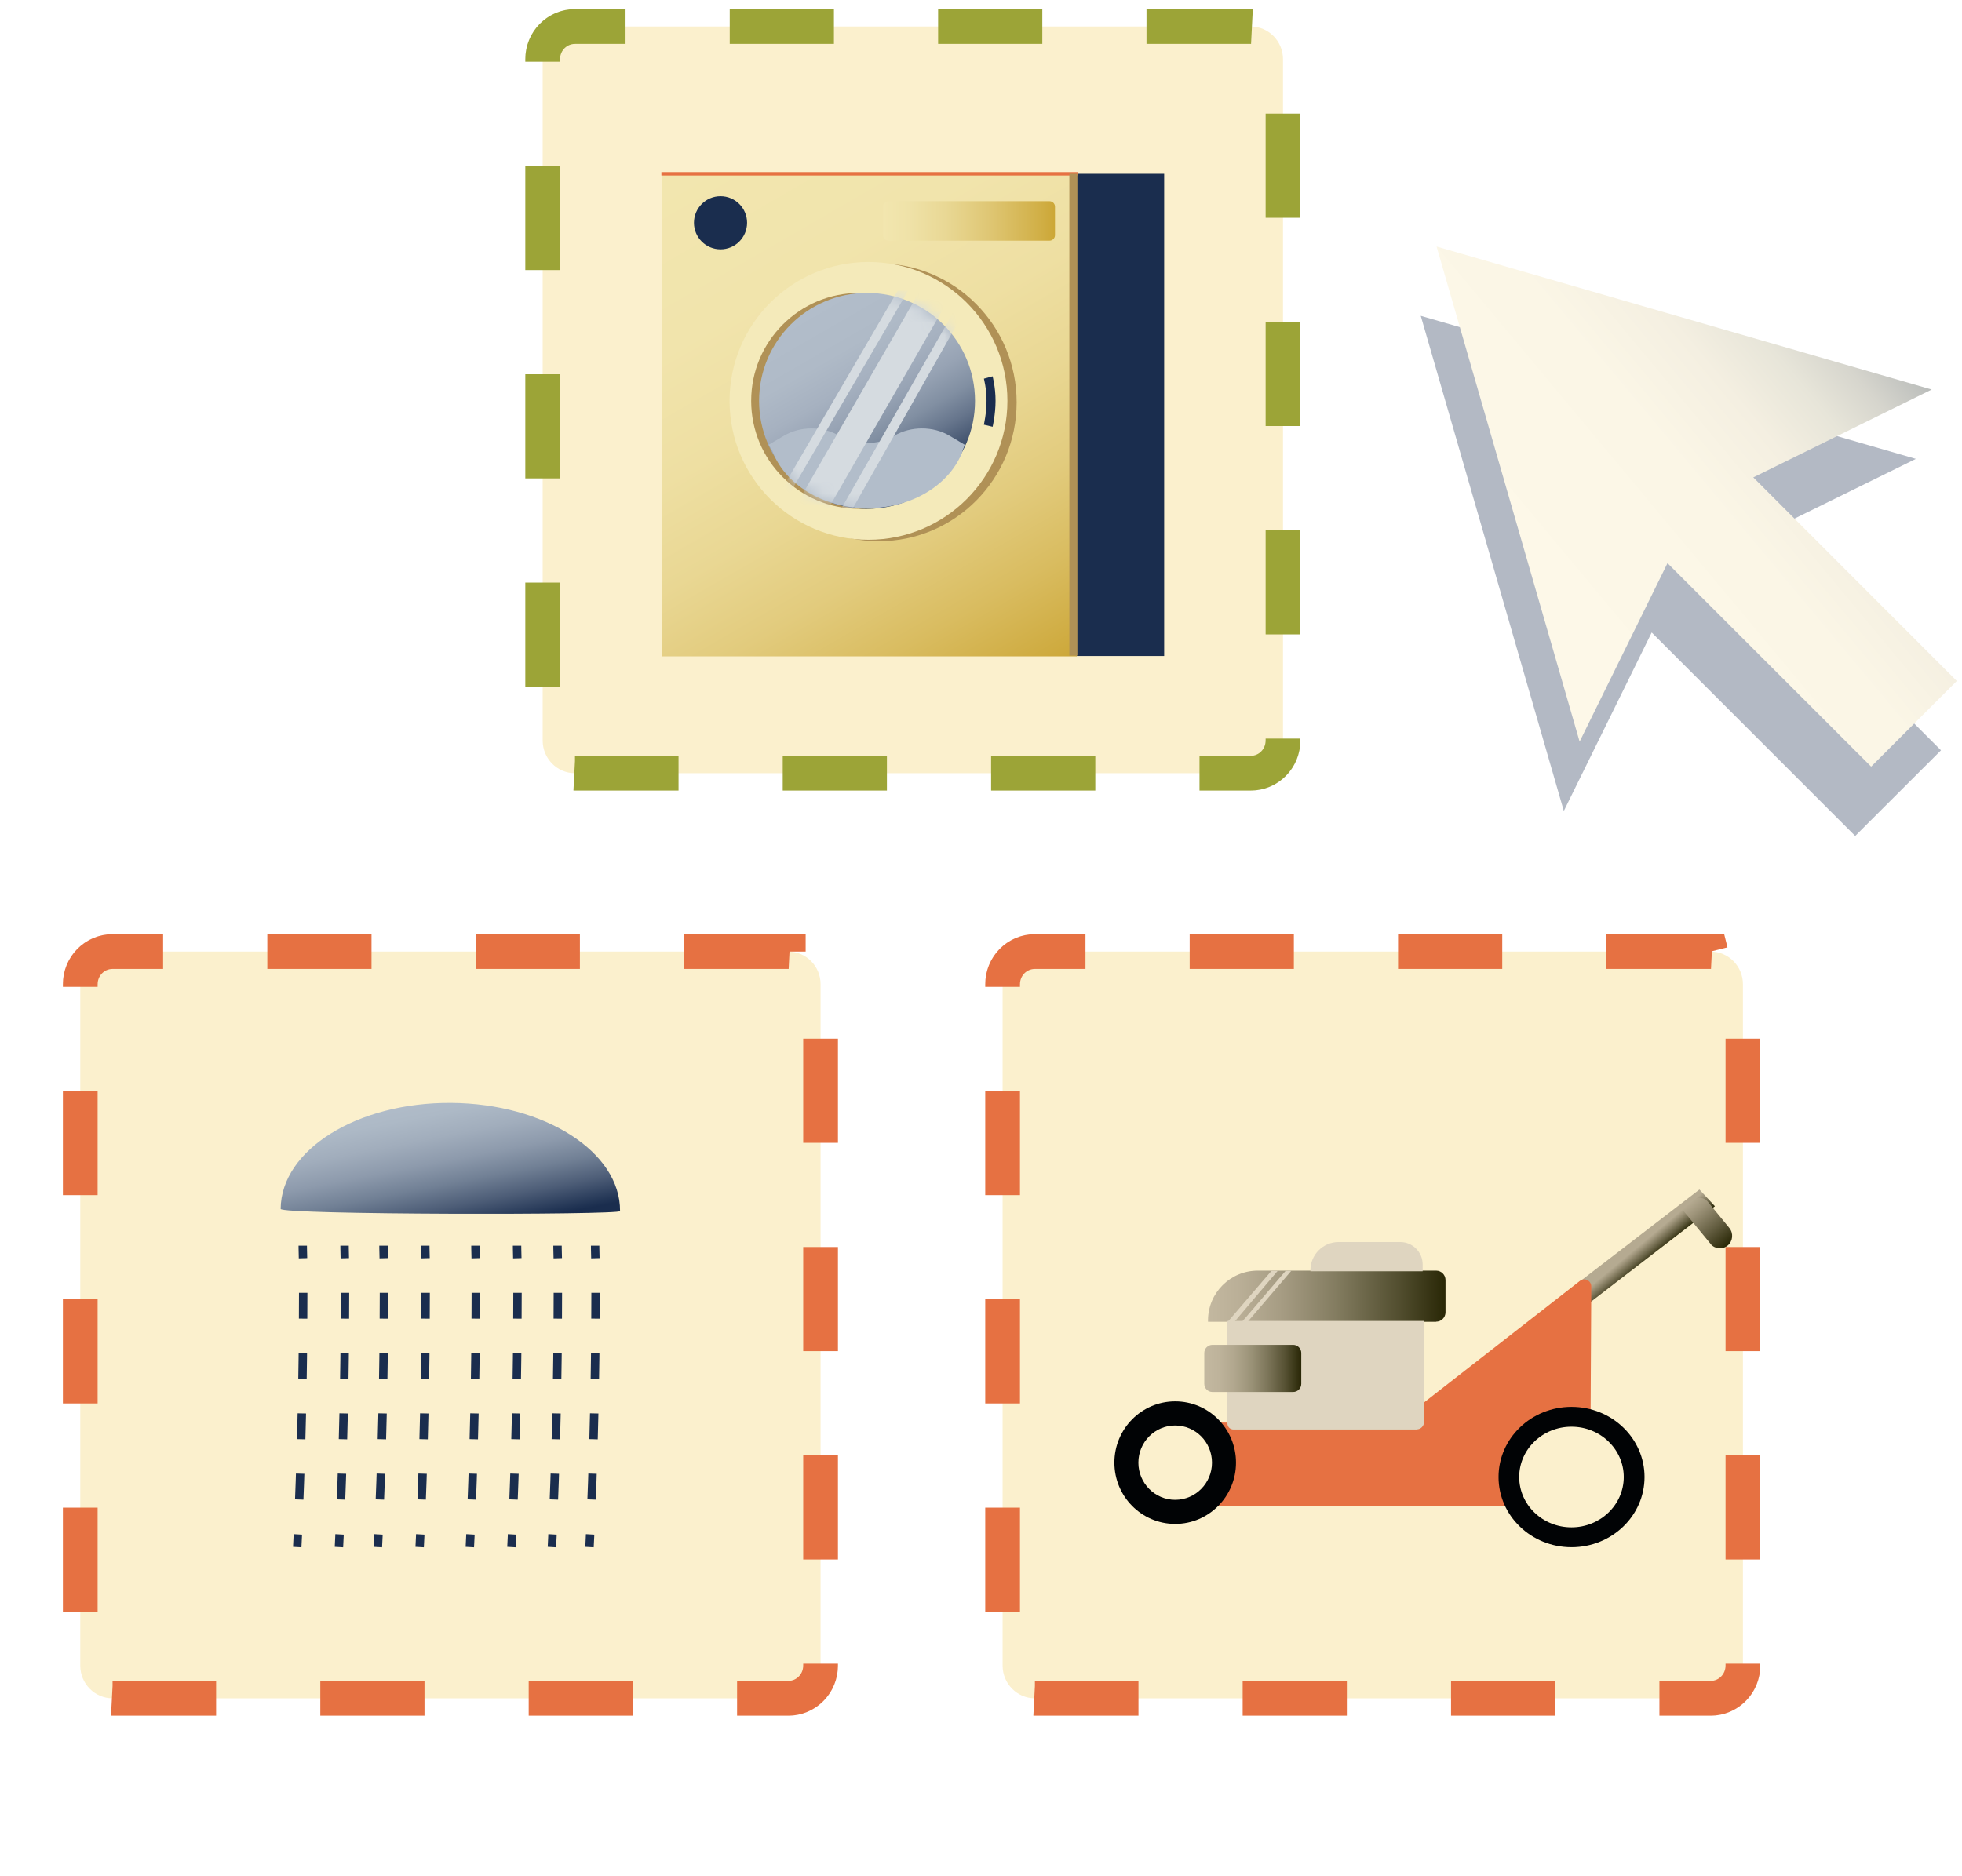 <?xml version="1.0" encoding="utf-8"?>
<svg xmlns="http://www.w3.org/2000/svg" fill="none" viewBox="0 0 161 154">
  <path fill="#1A2D4E" d="m157.216 37.664-40.63-11.74 11.74 40.64 7.21-14.65 16.7 16.7 7.04-7.03-16.71-16.71 14.65-7.21Z" opacity=".33"/>
  <path fill="url(#a)" d="m158.513 31.973-40.63-11.74 11.74 40.64 7.21-14.65 16.71 16.7 7.03-7.03-16.7-16.71 14.64-7.21Z"/>
  <path fill="#FBF0CD" d="M102.631 2.174H47.181c-1.47 0-2.65 1.2-2.65 2.68V60.784c0 1.48 1.19 2.68 2.65 2.68h55.45c1.47 0 2.65-1.2 2.65-2.68V4.854c0-1.48-1.19-2.68-2.65-2.68Z"/>
  <path stroke="#9CA437" stroke-dasharray="8.55 8.55" stroke-miterlimit="10" stroke-width="2.85" d="M102.631 2.174H47.181c-1.47 0-2.65 1.2-2.65 2.68V60.784c0 1.48 1.19 2.68 2.65 2.68h55.45c1.47 0 2.65-1.2 2.65-2.68V4.854c0-1.48-1.19-2.68-2.65-2.68Z"/>
  <path fill="#FBF0CD" d="M64.686 78.103H9.236c-1.47 0-2.65 1.2-2.65 2.68v55.931c0 1.48 1.19 2.68 2.65 2.68H64.686c1.47 0 2.65-1.2 2.65-2.68V80.784c0-1.48-1.19-2.68-2.65-2.68Z"/>
  <path stroke="#E67142" stroke-dasharray="8.55 8.55" stroke-miterlimit="10" stroke-width="2.85" d="M64.686 78.103H9.236c-1.47 0-2.65 1.2-2.65 2.68v55.931c0 1.48 1.19 2.68 2.65 2.68H64.686c1.47 0 2.65-1.2 2.65-2.68V80.784c0-1.48-1.19-2.68-2.65-2.68Z"/>
  <path fill="#FBF0CD" d="M140.373 78.103H84.923c-1.47 0-2.65 1.2-2.65 2.68v55.931c0 1.48 1.19 2.68 2.65 2.68h55.45c1.47 0 2.65-1.2 2.65-2.68V80.784c0-1.48-1.19-2.68-2.65-2.68Z"/>
  <path stroke="#E67142" stroke-dasharray="8.55 8.55" stroke-miterlimit="10" stroke-width="2.85" d="M140.373 78.103H84.923c-1.47 0-2.65 1.2-2.65 2.68v55.931c0 1.48 1.19 2.68 2.65 2.68h55.45c1.47 0 2.65-1.2 2.65-2.68V80.784c0-1.48-1.19-2.68-2.65-2.68Z"/>
  <path fill="url(#b)" d="m129.344 107.774 11.38-8.77-1.27-1.37-10.04 7.72-.07 2.42Z"/>
  <path fill="url(#c)" d="m140.361 102.084-2.33-2.83.95-.75c.36-.28.87-.23 1.16.13l1.77 2.16c.35.43.29 1.07-.13 1.43-.43.36-1.07.3-1.42-.13v-.01Z"/>
  <path fill="#E67142" d="M96.842 123.584h30.08v-6.82H96.842v6.82Z"/>
  <path fill="#E67142" d="m116.829 116.924 13.69-.15.06-11.18c0-.48-.55-.76-.93-.46l-12.86 10.03.04 1.76Z"/>
  <path fill="url(#d)" d="M117.847 108.493H99.147s-.02 0-.02-.02v-.1c0-2.25 1.83-4.08 4.08-4.08h14.64c.43 0 .77.35.77.77v2.65c0 .43-.35.77-.77.77v.01Z"/>
  <path fill="#DFD5C0" d="M116.742 104.344h-9.21v-.09c0-1.27 1.04-2.31 2.31-2.31h5.06c1.01 0 1.84.82 1.84 1.84v.56Zm-.49 12.99h-15.04c-.27 0-.49-.22-.49-.49v-8.42h16.13v8.3c0 .33-.27.6-.6.6v.01Z"/>
  <path fill="url(#e)" d="M99.491 114.254h6.62c.37 0 .67-.3.67-.67v-2.53c0-.37-.3-.67-.67-.67h-6.62c-.37 0-.67.3-.67.67v2.53c0 .37.3.67.67.67Z"/>
  <path fill="#010305" d="M96.435 125.083c2.756 0 4.99-2.252 4.99-5.03 0-2.778-2.234-5.03-4.99-5.03s-4.99 2.252-4.99 5.03c0 2.778 2.234 5.03 4.99 5.03Z"/>
  <path fill="#FBF0CD" d="M96.434 123.104c1.668 0 3.02-1.366 3.02-3.05 0-1.685-1.352-3.05-3.02-3.05s-3.02 1.365-3.02 3.05c0 1.684 1.352 3.05 3.02 3.05Zm33.578 0c1.668 0 3.02-1.366 3.02-3.05 0-1.685-1.352-3.05-3.02-3.05s-3.02 1.365-3.02 3.05c0 1.684 1.352 3.05 3.02 3.05Z"/>
  <path fill="#DFD5C0" d="m100.773 108.463 3.56-4.15h.51l-3.51 4.14h-.56v.01Zm1.172 0 3.55-4.15h.46l-3.54 4.14h-.47v.01Z"/>
  <path fill="#E67142" d="m116.758 119.324 12.93-.15.06-10.53c0-.45-.54-.71-.91-.43l-11.58 8.85-.42 2-.08.25v.01Z"/>
  <path fill="#010305" d="M128.959 126.994c3.31 0 5.99-2.58 5.99-5.76 0-3.18-2.68-5.76-5.99-5.76s-5.99 2.58-5.99 5.76c0 3.18 2.68 5.76 5.99 5.76Z"/>
  <path fill="#FBF0CD" d="M128.954 125.364c2.37 0 4.29-1.85 4.29-4.13s-1.92-4.13-4.29-4.13-4.29 1.85-4.29 4.13 1.92 4.13 4.29 4.13Z"/>
  <path fill="#1A2D4E" d="M95.53 14.263h-7.21v39.58h7.21v-39.58Z"/>
  <path fill="url(#f)" d="M88.355 14.323h-34.05v39.55h34.05v-39.55Z"/>
  <path fill="url(#g)" d="M86.121 16.513h-13.21c-.248 0-.45.202-.45.45v2.34c0 .249.202.45.45.45h13.21c.249 0 .45-.201.45-.45v-2.34c0-.248-.201-.45-.45-.45Z"/>
  <path fill="#1A2D4E" d="M59.125 20.463c1.204 0 2.18-.976 2.18-2.18 0-1.204-.976-2.18-2.18-2.18-1.204 0-2.18.976-2.18 2.18 0 1.204.976 2.18 2.18 2.18Z"/>
  <path fill="#B09156" d="M72.115 44.424c6.246 0 11.31-5.104 11.31-11.4 0-6.296-5.064-11.4-11.31-11.4-6.246 0-11.31 5.104-11.31 11.4 0 6.296 5.064 11.4 11.31 11.4Z"/>
  <path fill="#F4EABA" d="M71.267 44.304c6.296 0 11.4-5.104 11.4-11.4 0-6.296-5.104-11.4-11.4-11.4-6.296 0-11.4 5.104-11.4 11.4 0 6.296 5.104 11.4 11.4 11.4Z"/>
  <path fill="#B09156" d="M70.501 41.764c4.893 0 8.86-3.967 8.86-8.86 0-4.893-3.967-8.86-8.86-8.86-4.893 0-8.86 3.967-8.86 8.86 0 4.893 3.967 8.86 8.86 8.86Z"/>
  <path fill="url(#h)" d="M71.149 41.764c4.893 0 8.86-3.967 8.86-8.86 0-4.893-3.967-8.86-8.86-8.86-4.893 0-8.86 3.967-8.86 8.86 0 4.893 3.967 8.86 8.86 8.86Z"/>
  <path fill="#B2BDCA" d="M78.988 37.034c-1.01 2.71-4.12 4.68-7.8 4.68-3.68 0-6.84-2-7.82-4.74l-.29-.47 1.25-.74c1.35-.8 3.18-.8 4.53 0s3.18.8 4.53 0 3.18-.8 4.53 0l1.25.74-.2.54.02-.01Z"/>
  <mask id="i" width="18" height="18" x="62" y="24" maskUnits="userSpaceOnUse" style="mask-type:luminance">
    <path fill="#fff" d="M71.103 41.683c4.877 0 8.83-3.953 8.83-8.83s-3.953-8.83-8.83-8.83c-4.877 0-8.83 3.953-8.83 8.83s3.953 8.83 8.83 8.83Z"/>
  </mask>
  <g fill="#D5DBE0" mask="url(#i)">
    <path d="m68.016 41.673-2.86.1 10.28-17.82h2.76l-10.18 17.72Zm-3.863-.05-.88.05 10.39-17.81h.85l-10.36 17.76Zm5.862.04h-.93l10.15-17.79h.85l-10.07 17.79Z"/>
  </g>
  <path stroke="#1A2D4E" stroke-miterlimit="10" stroke-width=".74" d="M81.094 34.944s.23-.98.23-2.05c0-1.07-.23-1.91-.23-1.91"/>
  <path stroke="#E67142" stroke-miterlimit="10" stroke-width=".28" d="M54.273 14.263h34.15"/>
  <path fill="#B09156" d="M88.41 14.263h-.66v39.55h.66v-39.55Z"/>
  <path fill="url(#j)" d="M50.881 99.404c0 .33-27.85.31-27.85-.18.03-4.85 6.29-8.75 13.98-8.7 7.69.05 13.9 4.02 13.87 8.88Z"/>
  <path stroke="#1A2D4E" stroke-miterlimit="10" stroke-width=".69" d="M24.844 102.243s0 .36.02 1.03"/>
  <path stroke="#1A2D4E" stroke-dasharray="2.12 2.83" stroke-miterlimit="10" stroke-width=".69" d="M24.88 106.113c0 3.83-.05 10.29-.38 18.41"/>
  <path stroke="#1A2D4E" stroke-miterlimit="10" stroke-width=".69" d="M24.441 125.943c-.02.34-.03.69-.05 1.04m3.883-24.74s0 .36.02 1.03"/>
  <path stroke="#1A2D4E" stroke-dasharray="2.12 2.83" stroke-miterlimit="10" stroke-width=".69" d="M28.31 106.113c0 3.83-.05 10.29-.38 18.41"/>
  <path stroke="#1A2D4E" stroke-miterlimit="10" stroke-width=".69" d="M27.863 125.943c-.02.34-.03.69-.05 1.04m3.656-24.74s0 .36.02 1.03"/>
  <path stroke="#1A2D4E" stroke-dasharray="2.12 2.83" stroke-miterlimit="10" stroke-width=".69" d="M31.507 106.113c0 3.83-.05 10.29-.39 18.41"/>
  <path stroke="#1A2D4E" stroke-miterlimit="10" stroke-width=".69" d="M31.058 125.943c-.02.34-.03.69-.05 1.04m3.891-24.74s0 .36.02 1.03"/>
  <path stroke="#1A2D4E" stroke-dasharray="2.12 2.83" stroke-miterlimit="10" stroke-width=".69" d="M34.927 106.113c0 3.83-.05 10.29-.38 18.41"/>
  <path stroke="#1A2D4E" stroke-miterlimit="10" stroke-width=".69" d="M34.487 125.943c-.02.34-.03.69-.05 1.04m4.578-24.74s0 .36.02 1.03"/>
  <path stroke="#1A2D4E" stroke-dasharray="2.12 2.83" stroke-miterlimit="10" stroke-width=".69" d="M39.044 106.113c0 3.83-.05 10.29-.38 18.41"/>
  <path stroke="#1A2D4E" stroke-miterlimit="10" stroke-width=".69" d="M38.605 125.943c-.02.34-.03.69-.05 1.04m3.875-24.74s0 .36.02 1.03"/>
  <path stroke="#1A2D4E" stroke-dasharray="2.12 2.83" stroke-miterlimit="10" stroke-width=".69" d="M42.466 106.113c0 3.83-.05 10.29-.38 18.41"/>
  <path stroke="#1A2D4E" stroke-miterlimit="10" stroke-width=".69" d="M42.019 125.943c-.02.34-.03.69-.05 1.04m3.781-24.74s0 .36.02 1.03"/>
  <path stroke="#1A2D4E" stroke-dasharray="2.12 2.83" stroke-miterlimit="10" stroke-width=".69" d="M45.778 106.113c0 3.83-.05 10.29-.38 18.41"/>
  <path stroke="#1A2D4E" stroke-miterlimit="10" stroke-width=".69" d="M45.339 125.943c-.02.34-.03.69-.05 1.04m3.547-24.74s0 .36.02 1.03"/>
  <path stroke="#1A2D4E" stroke-dasharray="2.12 2.83" stroke-miterlimit="10" stroke-width=".69" d="M48.872 106.113c0 3.83-.05 10.29-.38 18.41"/>
  <path stroke="#1A2D4E" stroke-miterlimit="10" stroke-width=".69" d="M48.425 125.943c-.02.34-.03.69-.05 1.04"/>
  <defs>
    <linearGradient id="a" x1="124.933" x2="162.373" y1="50.563" y2="19.363" gradientUnits="userSpaceOnUse">
      <stop offset=".04" stop-color="#FDF8E8"/>
      <stop offset=".37" stop-color="#FBF6E6"/>
      <stop offset=".51" stop-color="#F4EFE1"/>
      <stop offset=".61" stop-color="#E7E5D9"/>
      <stop offset=".69" stop-color="#D6D5CD"/>
      <stop offset=".76" stop-color="#BFC1BE"/>
      <stop offset=".82" stop-color="#A3A8AB"/>
      <stop offset=".88" stop-color="#828A95"/>
      <stop offset=".93" stop-color="#5C687A"/>
      <stop offset=".98" stop-color="#31425E"/>
      <stop offset="1" stop-color="#1A2D4E"/>
    </linearGradient>
    <linearGradient id="b" x1="135.224" x2="133.684" y1="103.614" y2="101.774" gradientUnits="userSpaceOnUse">
      <stop stop-color="#292706"/>
      <stop offset=".24" stop-color="#635D40"/>
      <stop offset=".51" stop-color="#9E947A"/>
      <stop offset=".63" stop-color="#B5AA91"/>
    </linearGradient>
    <linearGradient id="c" x1="141.801" x2="138.791" y1="102.194" y2="98.614" gradientUnits="userSpaceOnUse">
      <stop stop-color="#292706"/>
      <stop offset=".38" stop-color="#635D40"/>
      <stop offset=".8" stop-color="#9E947A"/>
      <stop offset="1" stop-color="#B5AA91"/>
    </linearGradient>
    <linearGradient id="d" x1="99.127" x2="118.617" y1="106.403" y2="106.403" gradientUnits="userSpaceOnUse">
      <stop stop-color="#C3B8A0"/>
      <stop offset=".12" stop-color="#BBB098"/>
      <stop offset=".31" stop-color="#A69C83"/>
      <stop offset=".54" stop-color="#837C60"/>
      <stop offset=".8" stop-color="#534F30"/>
      <stop offset="1" stop-color="#292706"/>
    </linearGradient>
    <linearGradient id="e" x1="98.821" x2="106.781" y1="112.314" y2="112.314" gradientUnits="userSpaceOnUse">
      <stop stop-color="#C3B8A0"/>
      <stop offset=".15" stop-color="#BEB39B"/>
      <stop offset=".31" stop-color="#B1A78E"/>
      <stop offset=".48" stop-color="#9B9378"/>
      <stop offset=".65" stop-color="#7D765A"/>
      <stop offset=".83" stop-color="#575234"/>
      <stop offset="1" stop-color="#292706"/>
    </linearGradient>
    <linearGradient id="f" x1="84.155" x2="58.515" y1="56.313" y2="11.893" gradientUnits="userSpaceOnUse">
      <stop stop-color="#CCA737"/>
      <stop offset=".02" stop-color="#CEAA3E"/>
      <stop offset=".15" stop-color="#D9BC60"/>
      <stop offset=".28" stop-color="#E2CB7D"/>
      <stop offset=".42" stop-color="#E9D793"/>
      <stop offset=".57" stop-color="#EEDFA2"/>
      <stop offset=".75" stop-color="#F1E4AC"/>
      <stop offset="1" stop-color="#F2E6AF"/>
    </linearGradient>
    <linearGradient id="g" x1="72.461" x2="86.571" y1="18.133" y2="18.133" gradientUnits="userSpaceOnUse">
      <stop stop-color="#F2E6AF"/>
      <stop offset=".15" stop-color="#EFE2A8"/>
      <stop offset=".36" stop-color="#E9D895"/>
      <stop offset=".61" stop-color="#DFC775"/>
      <stop offset=".89" stop-color="#D2B14A"/>
      <stop offset="1" stop-color="#CCA737"/>
    </linearGradient>
    <linearGradient id="h" x1="75.579" x2="66.719" y1="40.584" y2="25.234" gradientUnits="userSpaceOnUse">
      <stop stop-color="#1C2F50"/>
      <stop offset=".11" stop-color="#445570"/>
      <stop offset=".22" stop-color="#66758C"/>
      <stop offset=".33" stop-color="#818FA2"/>
      <stop offset=".46" stop-color="#97A3B4"/>
      <stop offset=".6" stop-color="#A6B1C0"/>
      <stop offset=".76" stop-color="#AFBAC7"/>
      <stop offset="1" stop-color="#B2BDCA"/>
    </linearGradient>
    <linearGradient id="j" x1="37.384" x2="35.112" y1="101.282" y2="89.634" gradientUnits="userSpaceOnUse">
      <stop stop-color="#1A2D4E"/>
      <stop offset=".03" stop-color="#213454"/>
      <stop offset=".19" stop-color="#4D5D77"/>
      <stop offset=".35" stop-color="#718095"/>
      <stop offset=".51" stop-color="#8D9AAC"/>
      <stop offset=".68" stop-color="#A1ADBC"/>
      <stop offset=".84" stop-color="#ADB9C6"/>
      <stop offset="1" stop-color="#B2BDCA"/>
    </linearGradient>
  </defs>
</svg>